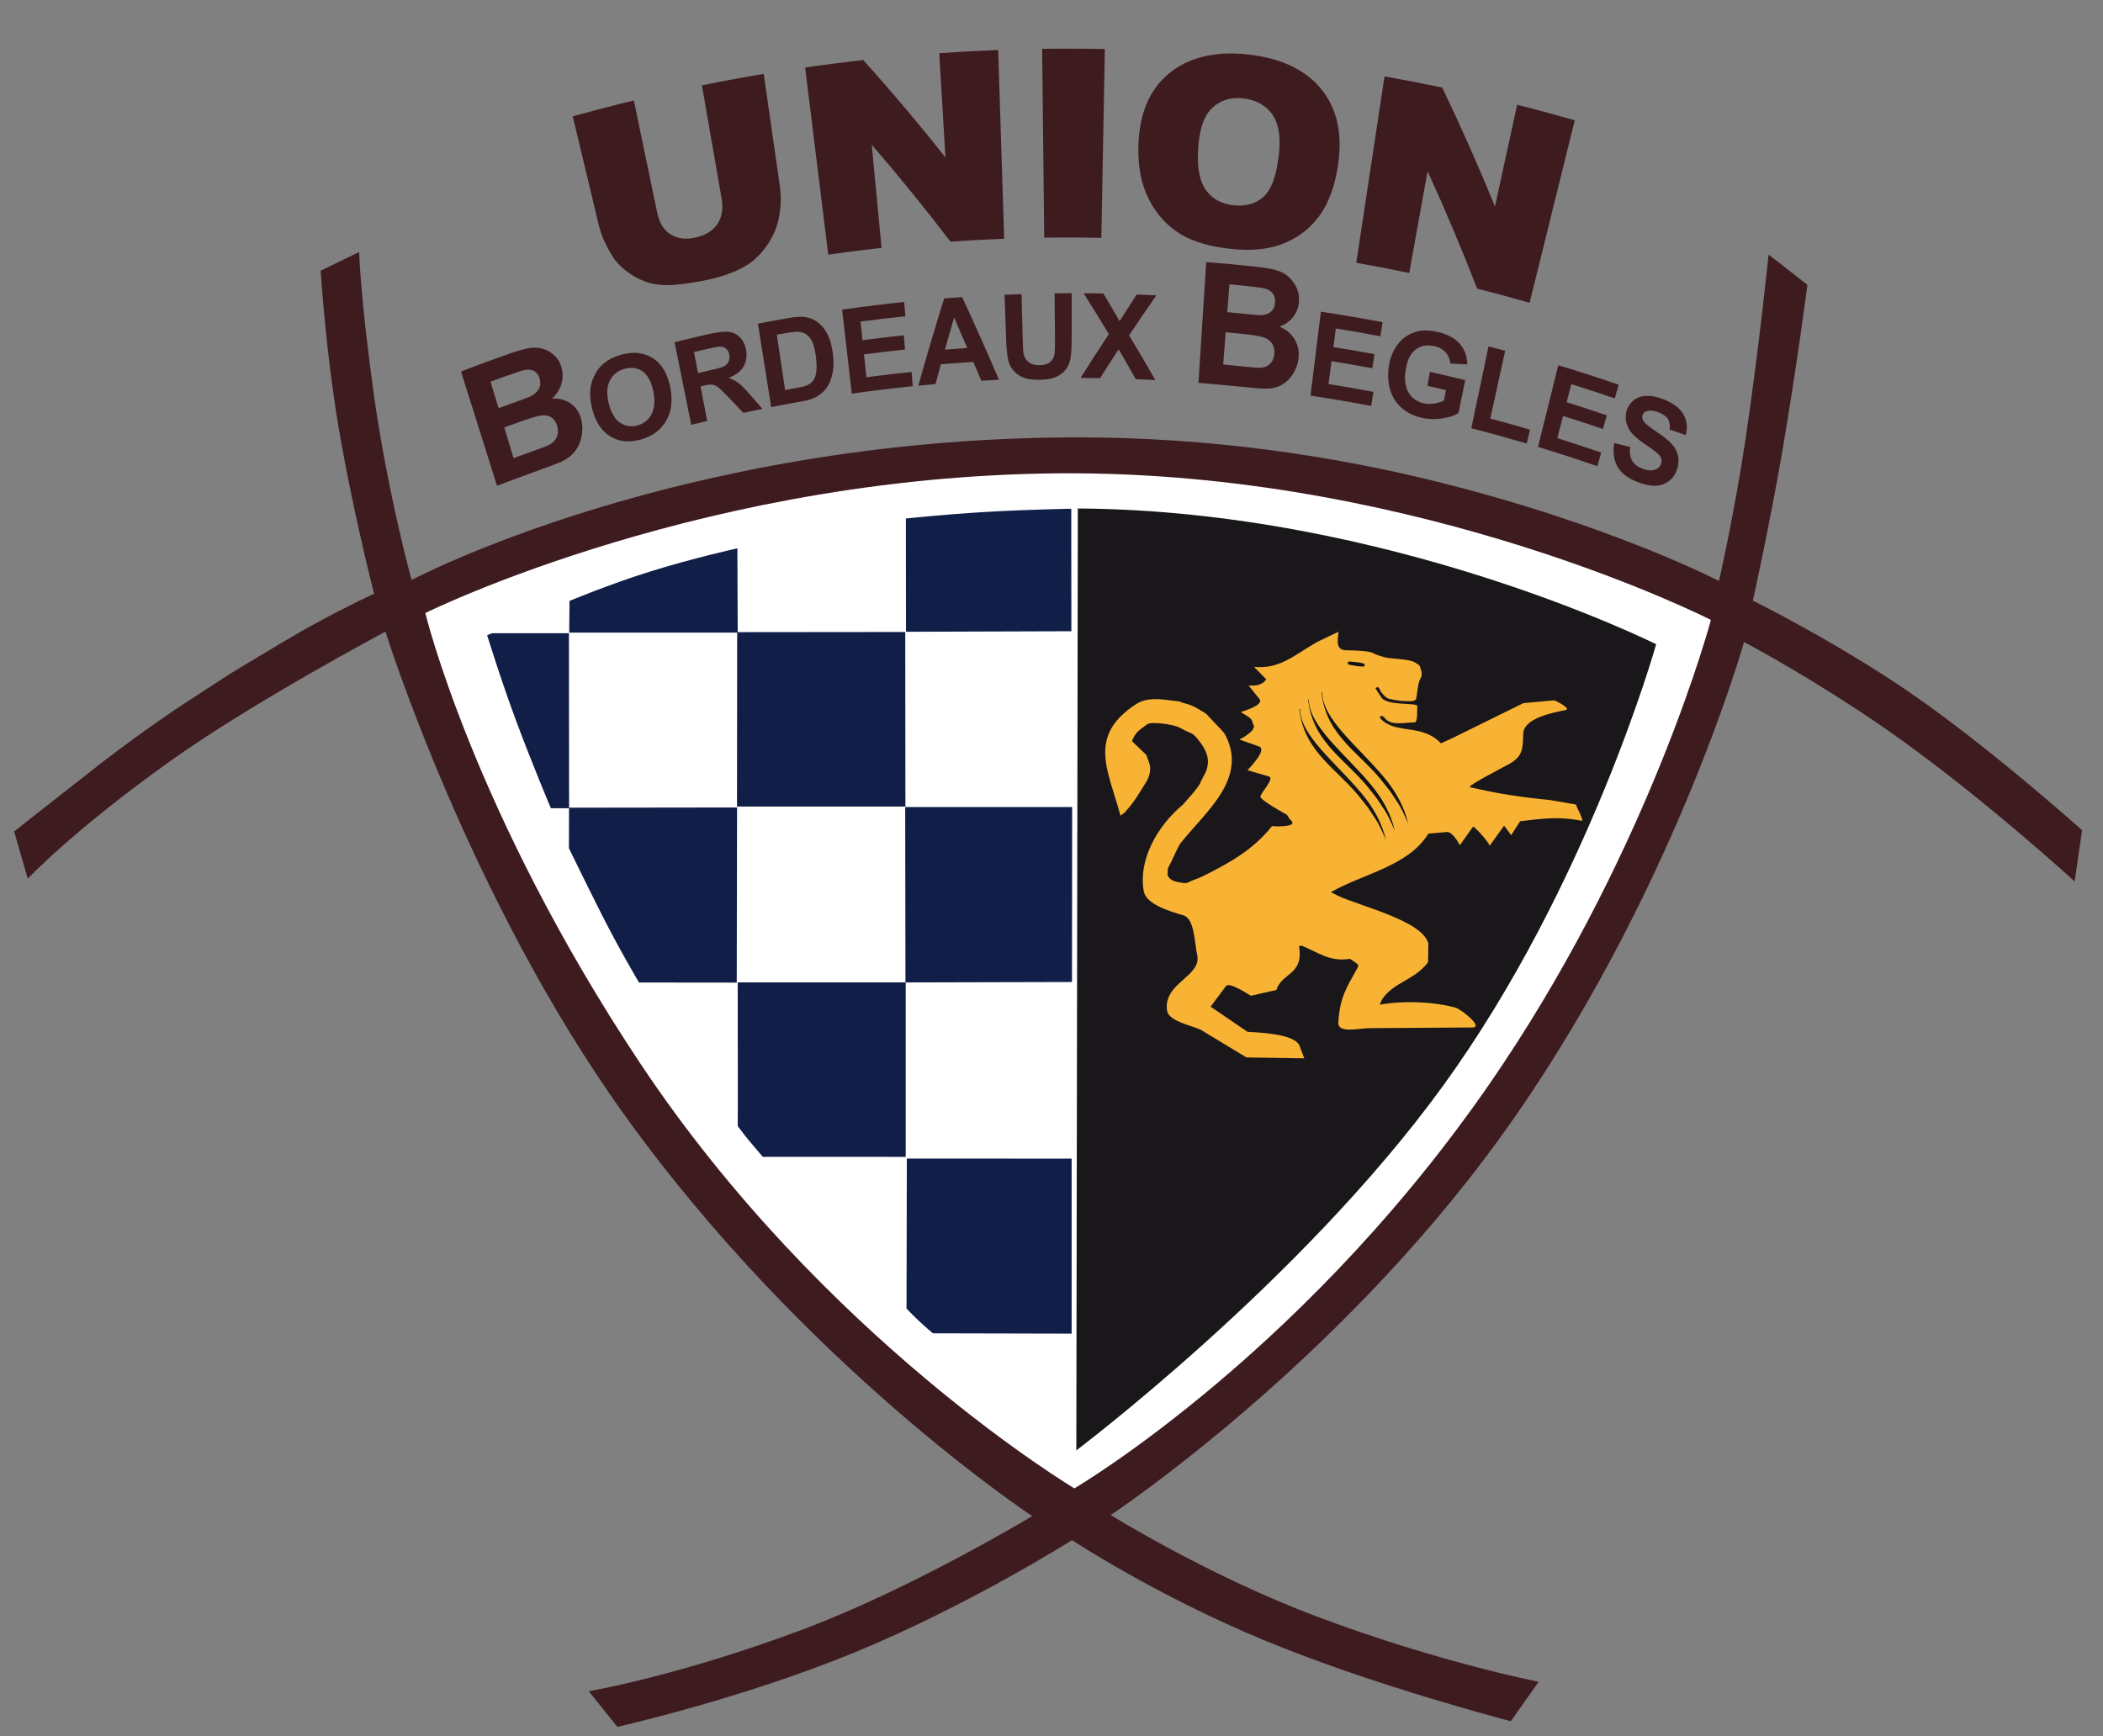 <?xml version="1.0" encoding="UTF-8"?>
<svg xmlns="http://www.w3.org/2000/svg" id="Calque_1" data-name="Calque 1" viewBox="0 0 396 327">
  <rect x="0" y="0" width="396" height="327" fill="#808080" stroke="none"/>
  <defs>
    <style>
      .cls-1 {
        fill: #fff;
      }

      .cls-1, .cls-2, .cls-3, .cls-4, .cls-5, .cls-6, .cls-7, .cls-8 {
        fill-rule: evenodd;
      }

      .cls-2, .cls-9 {
        fill: #3e1b1f;
      }

      .cls-3 {
        fill: #f8b334;
      }

      .cls-4 {
        fill: #101e48;
      }

      .cls-5 {
        fill: #161716;
      }

      .cls-6 {
        fill: #1a171b;
      }

      .cls-7 {
        fill: #121312;
      }

      .cls-8 {
        fill: #111211;
      }
    </style>
  </defs>
  <g id="Forme_1" data-name="Forme 1">
    <path class="cls-2" d="m359.45,130.29c-14.03-9.58-29.38-17.18-29.38-17.18,0,0,3.1-13.96,5.44-27.53,2.76-15.96,4.83-31.94,4.83-31.94l-7.31-5.7s-1.84,18.02-4.36,34.87c-2.11,14.11-4.98,26.6-4.98,26.6,0,0-20.38-10.56-52.91-18.65-19.06-4.74-42.45-8.47-68.7-8.39-74.48.24-124.58,26.86-124.58,26.86,0,0-2.58-9.36-4.96-21.97-.78-4.13-1.54-8.61-2.18-13.22-2.54-18.31-2.73-26.58-2.73-26.58,0,0-1.99.96-3.88,1.88-1.72.83-3.37,1.63-3.37,1.63,0,0,.26,4.23.87,10.35.51,5.17,1.28,11.69,2.34,18.13,2.68,16.21,6.85,32.37,6.85,32.37,0,0-4.17,1.87-10.78,5.45-4.48,2.43-8.92,5.17-14.47,8.48-2.5,1.49-5.58,3.59-8.06,5.17-5.85,3.72-13.27,9.04-19.03,13.54-9.42,7.35-15.44,12.14-15.44,12.14l2.57,8.88s8.42-9.03,27.04-22.3c15.4-10.97,40.31-24.23,40.31-24.23,0,0,15.6,50.06,44.98,90.99,34.12,47.53,76.81,75.58,76.81,75.58,0,0-22.32,13.47-42.79,21.2-23.61,8.91-40.72,11.78-40.72,11.78l5.38,6.72s23.3-5.24,44.58-13.98c21.53-8.84,41.04-21.19,41.04-21.19,0,0,15.96,10.51,36.41,18.95,20.86,8.61,46.22,15.15,46.22,15.15l5.24-7.43s-18.54-3.58-41.5-12.18c-20.69-7.75-39.08-19.22-39.08-19.22,0,0,42.08-27.85,73.35-71.1,32.18-44.52,45.91-93.32,45.91-93.32,0,0,14.98,7.93,29.59,18.44,16.62,11.95,32.66,26.66,32.66,26.66l1.4-9.66s-17.74-15.88-32.59-26.02Z"></path>
  </g>
  <g id="Forme_2" data-name="Forme 2">
    <path class="cls-1" d="m202.74,89.14c-68.9-.36-122.65,26.31-122.65,26.31,0,0,9.01,37.46,40.36,84.65,34.52,51.96,81.86,80.2,81.86,80.2,0,0,44.92-26.31,80.57-79.71,28.28-42.35,39.29-83.84,39.29-83.84,0,0-53.39-27.26-119.44-27.61Z"></path>
  </g>
  <g id="Forme_3" data-name="Forme 3">
    <path class="cls-6" d="m203.05,95.76c-.31,0-.62,0-.93,0,6.54,0-28.48.88-57.44,7.01-29,6.14-51.95,17.55-51.95,17.55,0,0,.3,1.05.89,2.96,3.32,10.61,15.93,47.82,38.33,78.97,28.03,38.97,70.09,71.38,70.09,71.38,0,0,42.75-32.02,69.64-69.07,27.44-37.8,40.18-83.23,40.18-83.23,0,0-50.31-25.21-108.82-25.57Z"></path>
  </g>
  <g id="Forme_9" data-name="Forme 9">
    <path class="cls-1" d="m146.06,101.82c-24.43,5.3-53.78,18.06-53.78,18.06,0,0,8.42,37.42,38.13,81.33,8.2,12.12,17.48,23.05,26.6,32.52,23.51,24.4,45.66,41.07,45.66,41.07l.29-179.08s-24.93-.84-56.9,6.1Z"></path>
  </g>
  <g id="Forme_10" data-name="Forme 10">
    <polygon class="cls-4" points="170.46 119.02 138.81 119.05 138.78 151.89 170.49 151.89 170.46 119.02"></polygon>
  </g>
  <g id="Forme_10_copie" data-name="Forme 10 copie">
    <polygon class="cls-4" points="170.45 151.99 170.5 185.02 201.86 184.94 201.89 151.99 170.45 151.99"></polygon>
  </g>
  <g id="Forme_11" data-name="Forme 11">
    <path class="cls-4" d="m107.15,152.09l-.02,7.66s2.84,5.85,6.12,12.37c3.32,6.59,7.07,12.91,7.07,12.91l18.41.02.06-32.98-31.63.04Z"></path>
  </g>
  <g id="Forme_12" data-name="Forme 12">
    <path class="cls-4" d="m107.12,119.25h-14.44l-.95.37s2.58,8.43,5.56,16.41c3.06,8.2,6.44,16.18,6.44,16.18h3.43s-.03-32.96-.03-32.96Z"></path>
  </g>
  <g id="Forme_13" data-name="Forme 13">
    <path class="cls-4" d="m138.85,103.26s-8.45,1.87-16.61,4.43c-7.62,2.39-15,5.48-15,5.48l-.06,5.97h31.73l-.06-15.87Z"></path>
  </g>
  <g id="Forme_14" data-name="Forme 14">
    <path class="cls-4" d="m201.72,95.81s-8.46.15-16.22.61c-7.8.46-14.92,1.23-14.92,1.23l.02,21.33,31.14-.1-.02-23.07Z"></path>
  </g>
  <g id="Forme_2-2" data-name="Forme 2">
    <path class="cls-3" d="m296.73,151.51c-1.62-.28-3.24-.56-4.86-.84-5.23-.51-9.91-1.2-15.08-2.42-.68-.16,6-3.61,7.48-4.42,2.44-1.41,2.47-2.71,2.56-5.6,0-3,5.76-4.06,7.95-4.5,1.16-.22-1.55-1.63-2.08-1.84-1.95.18-3.9.36-5.84.53-4.49,2.21-8.97,4.42-13.46,6.63l-2.06.94c-3.64-3.8-8.48-1.62-11.32-4.6-.49-.53.23-.82.67-.24,1.2,1.62,3.65.9,5.63.9.72,0,.49-2.29.56-3.06.09-.71-5.45-.02-6.69-1.54-.24-.32-1.56-2.36-1.15-1.86.32-.17.48-.46.86.43.21.5,1.1,1.45,1.66,1.59.45.11,1.18.24,1.91.34.62.09,1.26.08,1.86.1,1.04.04,1.43-.32,1.34-.54.34-1.65.25-2.87,1.01-4.15.08-.89-.08-1.02-.19-1.47-.14-.58-.17-.6-1.06-1.14-.89-.53-3.08-.62-4.86-.82-1.12-.13-2.56-.65-3.13-.98s-3.24-.48-4.71-.48c-2.19.08-1.91-1.61-1.68-3.5-1.33.64-2.66,1.27-3.99,1.91-4.24,2.39-7.02,5.2-11.91,4.71.77.79,1.54,1.58,2.31,2.37-.9,1.11-1.99,1.25-3.34,1.12.71.9,1.42,1.79,2.13,2.69.49,1.07-2.81,2.06-3.6,2.33,1.58,1.06,2.17,1.12,2.27,2.22.84.91-1.09,2.21-2.54,2.95,1.2.42,2.4.84,3.59,1.27,1.83.46-1.54,3.96-2.07,4.51,1.32.39,2.64.77,3.97,1.16,1.24.26-1.15,2.74-1.53,3.73-.26.67,5,3.5,5,3.5.14.23.29.47.43.7.14.16.28.32.43.47,1.07,1.16-3,1.06-3.68.96-3.48,4.45-8.18,7.05-13.04,9.45-.84.42-1.8.68-2.64,1.11-.66.34-1.16.12-1.57.07-2.36-.3-2.46-1.46-2.41-1.66.16-.79-.33-.38.54-1.95.4-.72.54-1.27,1.72-3.55.09-.12.18-.24.28-.36,4.59-5.81,12.9-12.23,8.12-20.63-1.07-1.22-2.29-2.38-3.36-3.6-1.02-.63-2-1.28-2.91-1.63-.91-.35-1.6-.41-2.28-.75-1.79-.05-5.44-1.15-8,.51-9.38,6.07-5.21,12.61-2.98,21.04.26-.2.52-.4.79-.6,2.05-2.32,2.36-3.08,4.15-5.91,1.39-2.65.15-3.81-.04-4.91-.92-.88-1.83-1.76-2.75-2.63.75-1.8,1.4-2.05,2.86-3.15.54-.57,5.02-.11,6.43.77,1.37.78,1.97.77,2.62,1.45,1.43,1.6,2.49,3.21,2.4,5.01-.09,1.8-.96,2.5-1.49,3.94-.91,1.46-1.96,2.47-3.2,3.93-4.97,4.13-8.45,10.57-7.38,16.32.39,2.53,5.31,3.91,7.42,4.53,2.16.58,2.12,5.24,2.64,7.51.83,4.1-6.49,5.22-5.67,10.48.32,2,4.73,2.79,6.32,3.57,2.87,1.74,5.75,3.48,8.62,5.21l10.89.17c-.32-.84-.64-1.68-.96-2.52-1.27-2.14-7.38-2.31-9.73-2.47-2.32-1.58-4.63-3.16-6.95-4.74.96-1.29,1.92-2.58,2.89-3.87.64-.81,3.83,1.32,4.69,1.82,1.61-.36,3.21-.73,4.82-1.09.93-3.25,5.21-2.78,4.24-8.27.16-.03.33-.05.49-.08,3.27,1.34,5.36,3.1,9.1,2.48.33.22.67.44,1,.66.37.33.76.45.49.94-2.23,4.01-3.38,5.67-3.67,10.39-.13,2.15,3.91,1.07,5.94,1.07,6.49-.04,12.98-.09,19.47-.13,1.79-.18-2.27-3.43-3.36-3.73-4.21-1.16-9.97-1.35-14.25-.55l.39-.94c2.16-3.34,6.28-3.71,8.7-7.08.02-1.16.04-2.32.06-3.48-1.05-4.4-13.37-7.18-17.25-9.13-.36-.19-.72-.38-1.09-.57,5.83-3.41,14.58-4.85,18.34-11.02,1.14-.1,2.28-.21,3.42-.31,1-.14,2.07,1.64,2.51,2.49.82-1.16,1.65-2.32,2.47-3.48.14-.28,2.88,2.78,3.16,3.57.9-1.26,1.8-2.52,2.7-3.78.45.6.9,1.2,1.34,1.8.56-.88,1.12-1.75,1.68-2.63,4.18-.5,7.34-.94,11.53-.09.63.15-.79-2.32-1.02-3.05Z"></path>
  </g>
  <g id="Forme_8" data-name="Forme 8">
    <path class="cls-8" d="m254.18,124.59c-.26-.05-.31.07-.43.42.11.06.22.12.34.18.89.15,1.72.37,2.66.33.17,0,.18-.07.23-.32.09-.45-2.38-.54-2.79-.61Z"></path>
  </g>
  <g id="Forme_4" data-name="Forme 4">
    <path class="cls-8" d="m258.06,147.67c-4.96-5.93-11.44-10.76-11.6-15.85-.16-.21-.11-.11-.1.19,1.01,8.18,7.4,11.14,11.86,17.03.2.26.84,1.03,1.03,1.3,1.18,1.89,1.83,2.32,3.38,6.11-.66-3.08-2.29-6.05-4.57-8.78Z"></path>
  </g>
  <g id="Forme_4_copie" data-name="Forme 4 copie">
    <path class="cls-5" d="m256.39,149.42c-4.96-5.93-11.44-10.76-11.6-15.86-.16-.21-.11-.11-.1.19,1.01,8.18,7.4,11.14,11.86,17.03.2.26.84,1.03,1.03,1.3,1.18,1.89,1.83,2.32,3.38,6.11-.67-3.08-2.29-6.05-4.57-8.78Z"></path>
  </g>
  <g id="Forme_4_copie_2" data-name="Forme 4 copie 2">
    <path class="cls-7" d="m260.58,146.35c-4.96-5.93-11.44-10.76-11.6-15.86-.16-.21-.11-.11-.1.19,1.01,8.18,7.4,11.14,11.86,17.03.2.26.84,1.03,1.03,1.3,1.18,1.89,1.83,2.32,3.38,6.11-.67-3.08-2.29-6.05-4.57-8.78Z"></path>
  </g>
  <g id="Forme_15" data-name="Forme 15">
    <path class="cls-4" d="m170.76,218.19l-.06,28.24s1.15,1.22,2.33,2.33c1.3,1.22,2.64,2.34,2.64,2.34l26.12.06v-32.96s-31.03-.01-31.03-.01Z"></path>
  </g>
  <g id="Forme_10_copie_3" data-name="Forme 10 copie 3">
    <path class="cls-4" d="m170.54,185.01h-31.63s.05,26.94.01,27.06c0,.02,1.33,1.79,2.26,2.9,1.79,2.14,2.48,2.89,2.44,2.89,8.73,0,26.93.01,26.93.01v-32.86Z"></path>
  </g>
  <g id="_UNION" data-name=" UNION">
    <path class="cls-9" d="m143.79,13.92c-3.88.65-7.76,1.37-11.62,2.15,1.24,7.11,2.47,14.21,3.71,21.32.34,1.94.06,3.54-.81,4.82-.87,1.28-2.23,2.11-4.09,2.52-1.87.42-3.44.23-4.71-.59-1.27-.81-2.12-2.16-2.51-4.05-1.47-7.06-2.93-14.11-4.4-21.17-3.85.93-7.68,1.93-11.51,2.99,1.64,6.84,3.27,13.68,4.91,20.52.4,1.69,1.2,3.54,2.39,5.55.73,1.25,1.8,2.37,3.2,3.36,1.4.99,2.83,1.67,4.3,2.03,1.47.36,3.21.42,5.22.19,2.01-.23,3.84-.52,5.51-.89,2.87-.63,5.27-1.52,7.2-2.7,1.39-.85,2.66-2.08,3.81-3.7,1.15-1.62,1.92-3.41,2.3-5.37.38-1.95.43-3.97.13-6.05-1-6.98-2-13.96-3.01-20.94Zm33.07-3.91c.39,6.55.78,13.09,1.17,19.64-4.93-6.23-10.09-12.35-15.48-18.34-3.65.41-7.3.87-10.94,1.4,1.45,11.75,2.9,23.5,4.35,35.25,3.34-.48,6.69-.91,10.04-1.28-.62-6.47-1.24-12.95-1.85-19.42,5.17,5.97,10.11,12.06,14.83,18.25,3.37-.23,6.74-.42,10.11-.54-.38-11.85-.75-23.7-1.13-35.55-3.7.14-7.4.34-11.09.59Zm19.38-.81c.13,11.85.26,23.71.39,35.56,3.59-.05,7.17-.04,10.76.04.22-11.85.43-23.71.65-35.56-3.93-.08-7.87-.1-11.8-.04Zm38.46,1.02c-6.18-.61-11.13.69-14.71,3.73-3.59,3.04-5.42,7.5-5.62,13.3-.15,4.15.56,7.64,2.07,10.49,1.51,2.84,3.51,4.97,6,6.43,2.5,1.45,5.68,2.34,9.57,2.73,3.83.38,7.1.03,9.84-1.1,2.74-1.13,4.98-2.89,6.71-5.32,1.73-2.43,2.89-5.69,3.45-9.8.77-5.66-.28-10.34-3.27-13.97-2.99-3.63-7.7-5.85-14.04-6.48Zm6.13,18.75c-.42,3.95-1.36,6.61-2.8,7.99-1.45,1.38-3.33,1.94-5.67,1.71-2.28-.23-4.02-1.16-5.25-2.83-1.22-1.67-1.73-4.29-1.5-7.88.23-3.61,1.09-6.15,2.61-7.6,1.51-1.45,3.44-2.07,5.76-1.84,2.42.24,4.27,1.22,5.52,2.92,1.25,1.7,1.69,4.22,1.34,7.54Zm44.85-9.24c-1.39,6.39-2.78,12.77-4.17,19.16-3.07-7.51-6.38-14.99-9.94-22.41-3.61-.75-7.24-1.45-10.86-2.09-1.77,11.7-3.55,23.4-5.32,35.1,3.33.58,6.65,1.22,9.97,1.92,1.15-6.39,2.3-12.78,3.46-19.17,3.35,7.33,6.46,14.71,9.33,22.12,3.3.83,6.6,1.72,9.88,2.66,2.83-11.46,5.66-22.91,8.5-34.37-3.6-1.03-7.22-2.01-10.85-2.92Z"></path>
  </g>
  <g id="_BORDEAUX_BEGLES" data-name=" BORDEAUX BEGLES">
    <path class="cls-9" d="m107.53,76.04c-.95-.71-2.14-1.04-3.57-.99.82-.74,1.39-1.62,1.72-2.66.32-1.03.35-2.06.08-3.09-.25-.95-.7-1.73-1.35-2.34-.65-.62-1.39-1.04-2.19-1.27-.81-.23-1.66-.27-2.57-.13-.9.15-2.24.52-3.99,1.14-2.96,1.04-5.91,2.13-8.85,3.26,2.26,7.18,4.52,14.35,6.78,21.53,2.36-.91,4.72-1.78,7.09-2.63,2.68-.98,4.37-1.6,5.05-1.92,1.09-.51,1.94-1.17,2.56-1.98.62-.81,1.03-1.76,1.24-2.85.2-1.08.18-2.12-.08-3.12-.33-1.26-.96-2.26-1.92-2.96Zm-15.17-4.15c.85-.31,1.69-.62,2.54-.93,2.09-.75,3.36-1.16,3.82-1.26.77-.17,1.39-.1,1.89.19.49.29.83.78,1.02,1.45.19.71.13,1.34-.18,1.92-.31.58-.83,1.04-1.55,1.39-.4.19-1.46.58-3.16,1.19-.96.34-1.91.69-2.86,1.04-.5-1.67-1-3.33-1.51-5Zm12.48,10.42c-.27.6-.71,1.06-1.31,1.4-.39.23-1.35.61-2.89,1.15-1.31.46-2.63.94-3.94,1.42-.58-1.93-1.16-3.86-1.74-5.78,1.16-.43,2.33-.85,3.49-1.26,1.97-.7,3.28-1.03,3.93-1.03.65,0,1.19.19,1.63.54.44.35.74.86.92,1.51.21.77.18,1.46-.1,2.05Zm18.06-14.87c-1.67-1.06-3.66-1.28-5.94-.64-1.26.35-2.32.88-3.18,1.57-.65.51-1.2,1.17-1.65,1.98-.45.8-.75,1.65-.9,2.54-.2,1.2-.1,2.59.3,4.15.62,2.45,1.76,4.16,3.4,5.16,1.65,1,3.56,1.19,5.76.57,2.17-.61,3.75-1.78,4.76-3.54,1.01-1.76,1.26-3.89.74-6.4-.53-2.53-1.62-4.34-3.29-5.4Zm-.18,10.51c-.58,1.11-1.46,1.83-2.66,2.16-1.2.34-2.29.17-3.29-.5-1-.67-1.71-1.88-2.14-3.62-.43-1.77-.37-3.21.2-4.32.57-1.11,1.49-1.85,2.77-2.21,1.28-.36,2.4-.2,3.37.46.96.67,1.64,1.89,2.02,3.67.39,1.8.3,3.25-.28,4.36Zm16.35-5.82c-.51-.39-1.14-.71-1.87-.96,1.3-.49,2.22-1.18,2.77-2.09.55-.91.72-1.95.53-3.12-.15-.93-.52-1.7-1.09-2.33-.57-.63-1.26-1-2.07-1.12-.8-.12-2.04,0-3.71.37-2.21.5-4.41,1.02-6.61,1.56,1.05,5.19,2.1,10.38,3.14,15.57,1-.25,2-.49,3.01-.73-.42-2.17-.84-4.34-1.26-6.51.21-.05.41-.1.62-.15.71-.16,1.23-.23,1.58-.18.35.04.69.19,1.04.44.35.25,1.03.9,2.03,1.94.94.97,1.87,1.95,2.79,2.93,1.2-.26,2.41-.5,3.61-.74-.78-.9-1.56-1.8-2.34-2.69-.93-1.07-1.66-1.79-2.18-2.18Zm-2.61-3.21c-.35.21-1.26.48-2.74.81-.76.17-1.52.35-2.28.53-.25-1.32-.51-2.64-.77-3.96.81-.19,1.62-.38,2.44-.57,1.27-.29,2.03-.44,2.29-.46.52-.03.95.09,1.29.36.34.26.55.66.64,1.19.08.47.05.88-.11,1.24-.15.36-.4.64-.75.85Zm19.43-5.82c-.46-.96-1.07-1.74-1.81-2.33-.74-.59-1.59-.95-2.55-1.08-.71-.09-1.72-.02-3.03.2-1.93.34-3.86.69-5.78,1.06.83,5.24,1.66,10.47,2.49,15.71,1.9-.37,3.8-.72,5.7-1.05,1.12-.19,2-.46,2.64-.79.86-.45,1.51-.98,1.97-1.6.61-.82,1.03-1.83,1.27-3.04.2-.99.21-2.13.06-3.44-.18-1.48-.5-2.7-.97-3.66Zm-2.19,6.96c-.11.74-.31,1.29-.6,1.65-.29.36-.67.65-1.15.86-.37.17-.97.32-1.83.47-.76.13-1.52.27-2.28.41-.52-3.47-1.04-6.95-1.56-10.42.47-.09.94-.17,1.41-.25,1.28-.23,2.15-.32,2.6-.3.61.03,1.12.2,1.56.5.43.3.8.76,1.09,1.38.3.62.53,1.54.69,2.76.16,1.22.18,2.2.07,2.94Zm9.45.99c-.15-1.44-.31-2.87-.46-4.31,2.57-.34,5.15-.64,7.73-.91-.08-.89-.15-1.78-.23-2.68-2.6.27-5.19.58-7.78.92-.12-1.17-.25-2.34-.37-3.51,2.81-.37,5.62-.7,8.44-.99-.08-.89-.15-1.79-.23-2.69-3.9.4-7.79.88-11.68,1.43.61,5.27,1.22,10.55,1.82,15.82,3.82-.54,7.65-1,11.48-1.4-.07-.89-.15-1.78-.22-2.68-2.83.29-5.67.62-8.5.99Zm14.64-14.85c-1.71,5.46-3.33,10.94-4.87,16.43,1.08-.11,2.16-.21,3.24-.3.33-1.24.66-2.48,1-3.72,2.04-.17,4.07-.32,6.11-.45.51,1.18,1.01,2.36,1.51,3.54,1.11-.06,2.22-.12,3.33-.18-2.23-5.22-4.54-10.41-6.94-15.57-1.12.08-2.25.16-3.37.25Zm.14,9.65c.56-2.02,1.14-4.05,1.73-6.07.84,1.92,1.66,3.84,2.48,5.76-1.4.09-2.8.2-4.2.31Zm20.65-10.6l.08,8.82c.01,1.26-.03,2.17-.11,2.71-.09.55-.35,1.01-.79,1.39-.44.38-1.1.58-1.97.6-.86.02-1.54-.16-2.05-.54-.51-.38-.83-.9-.98-1.54-.09-.4-.15-1.29-.18-2.66-.07-2.88-.15-5.76-.22-8.64-1.06.03-2.13.07-3.19.12.1,2.83.19,5.67.29,8.5.06,1.78.21,3.13.44,4.03.16.61.47,1.19.92,1.73.45.55,1.06.98,1.82,1.31.76.33,1.86.47,3.3.44,1.2-.02,2.17-.2,2.91-.53.74-.33,1.33-.77,1.78-1.32.44-.55.75-1.21.92-2.01.17-.79.25-2.14.25-4.06,0-2.79,0-5.59,0-8.38-1.06,0-2.13,0-3.19.02Zm15.47.2c-1.09,1.67-2.16,3.34-3.23,5.02-1-1.74-2.02-3.47-3.05-5.2-1.25-.02-2.49-.04-3.73-.04,1.62,2.55,3.21,5.12,4.76,7.69-1.82,2.74-3.59,5.49-5.33,8.26,1.22,0,2.45.02,3.67.04,1.15-1.82,2.32-3.63,3.5-5.44,1.09,1.87,2.17,3.75,3.23,5.63,1.23.05,2.46.1,3.69.17-1.61-2.82-3.26-5.63-4.95-8.42,1.68-2.53,3.39-5.04,5.14-7.54-1.23-.06-2.47-.11-3.7-.16Zm28.6-3.32c-.65-.56-1.42-.97-2.29-1.23-.87-.26-2.22-.49-4.04-.69-3.06-.33-6.11-.61-9.18-.85-.49,7.58-.98,15.16-1.47,22.74,2.45.19,4.91.42,7.35.67,2.78.27,4.54.43,5.27.43,1.17,0,2.18-.23,3.04-.7.85-.48,1.57-1.17,2.14-2.08.57-.91.92-1.88,1.04-2.9.15-1.31-.08-2.49-.7-3.56-.62-1.07-1.58-1.89-2.9-2.46,1.01-.32,1.84-.89,2.5-1.7.66-.81,1.05-1.74,1.17-2.8.11-.98-.02-1.89-.4-2.74-.38-.85-.89-1.56-1.54-2.12Zm-2.7,14.56c-.08.8-.35,1.42-.82,1.85-.46.43-1.02.67-1.69.71-.43.04-1.45-.03-3.03-.2-1.36-.14-2.72-.28-4.08-.41.16-2.02.31-4.05.47-6.07,1.21.11,2.41.23,3.62.36,2.04.21,3.35.48,3.94.77.59.29,1.02.69,1.29,1.2.27.51.37,1.11.3,1.79Zm.15-9.62c-.07.73-.36,1.29-.84,1.69-.49.4-1.12.59-1.9.6-.43,0-1.53-.1-3.29-.28-.99-.1-1.98-.2-2.97-.29.13-1.75.27-3.5.4-5.25.88.08,1.76.17,2.63.26,2.16.22,3.46.4,3.91.5.75.18,1.3.51,1.65,1,.34.48.48,1.08.41,1.78Zm6.67,17.44c3.82.57,7.62,1.22,11.43,1.94.14-.88.28-1.77.41-2.65-2.81-.53-5.63-1.03-8.45-1.48.19-1.43.38-2.86.57-4.3,2.57.41,5.13.86,7.68,1.33.13-.88.27-1.77.41-2.65-2.58-.48-5.16-.93-7.74-1.34.15-1.17.31-2.33.46-3.5,2.8.45,5.6.94,8.4,1.47.14-.89.27-1.77.41-2.66-3.87-.73-7.74-1.38-11.63-1.97-.65,5.27-1.3,10.54-1.95,15.81Zm19.83-8.71c.96-.71,2.12-.91,3.49-.61.9.2,1.61.59,2.13,1.18.52.58.81,1.28.88,2.1,1.06.05,2.13.1,3.19.15-.02-1.51-.49-2.8-1.41-3.87-.92-1.07-2.36-1.83-4.29-2.26-1.49-.33-2.78-.34-3.87-.03-1.43.4-2.58,1.18-3.47,2.31-.88,1.14-1.46,2.52-1.72,4.16-.24,1.51-.17,2.96.21,4.36.38,1.4,1.1,2.56,2.14,3.49,1.05.93,2.35,1.57,3.91,1.92,1.23.27,2.48.31,3.77.11,1.29-.2,2.32-.54,3.08-1.02.42-2.07.84-4.14,1.26-6.2-2.21-.54-4.42-1.06-6.64-1.56-.16.88-.32,1.76-.48,2.63,1.17.26,2.34.53,3.5.8-.13.66-.25,1.32-.38,1.98-.53.26-1.14.45-1.83.56-.69.11-1.35.1-1.98-.04-1.29-.29-2.24-.97-2.88-2.07-.63-1.1-.8-2.58-.48-4.44.29-1.73.92-2.94,1.87-3.65Zm16.83.26c-1.04-.28-2.08-.55-3.13-.82-1.08,5.14-2.16,10.27-3.25,15.41,3.49.89,6.96,1.85,10.43,2.87.21-.87.42-1.73.63-2.6-2.49-.73-4.98-1.44-7.48-2.1.93-4.26,1.87-8.51,2.8-12.77Zm12.43,6.27c2.74.86,5.48,1.76,8.21,2.7.24-.86.48-1.72.73-2.58-3.77-1.3-7.56-2.52-11.37-3.67-1.27,5.13-2.55,10.26-3.82,15.39,3.74,1.13,7.46,2.34,11.17,3.62.24-.85.48-1.71.73-2.56-2.74-.95-5.5-1.85-8.26-2.72.36-1.39.72-2.78,1.08-4.18,2.51.79,5.01,1.61,7.51,2.46.24-.86.48-1.71.72-2.57-2.51-.86-5.04-1.69-7.56-2.48.29-1.13.58-2.27.88-3.4Zm21.56,9.6c.4-1.4.26-2.7-.43-3.9-.69-1.2-1.99-2.17-3.9-2.89-1.17-.44-2.22-.63-3.15-.58-.93.05-1.71.34-2.35.85-.63.52-1.06,1.16-1.29,1.94-.35,1.2-.18,2.38.49,3.55.48.83,1.46,1.73,2.94,2.74,1.15.78,1.88,1.3,2.19,1.56.45.38.74.74.87,1.06.12.33.13.67.02,1.03-.18.55-.57.95-1.19,1.17-.61.23-1.39.16-2.34-.19-.9-.34-1.54-.83-1.93-1.5-.39-.66-.52-1.52-.4-2.59-1-.26-2-.51-2.99-.75-.3,1.77-.07,3.27.66,4.52.73,1.24,2.01,2.2,3.85,2.88,1.26.47,2.37.69,3.33.65.96-.04,1.79-.34,2.5-.91.71-.57,1.2-1.28,1.48-2.14.31-.95.38-1.82.19-2.62-.18-.8-.56-1.52-1.14-2.17-.58-.65-1.54-1.42-2.9-2.33-1.36-.9-2.18-1.58-2.47-2.04-.22-.36-.28-.73-.17-1.08.12-.39.37-.65.77-.76.61-.18,1.36-.11,2.24.22.86.32,1.45.74,1.77,1.24.32.5.42,1.17.31,1.99,1.02.34,2.04.69,3.06,1.05Z"></path>
  </g>
</svg>
